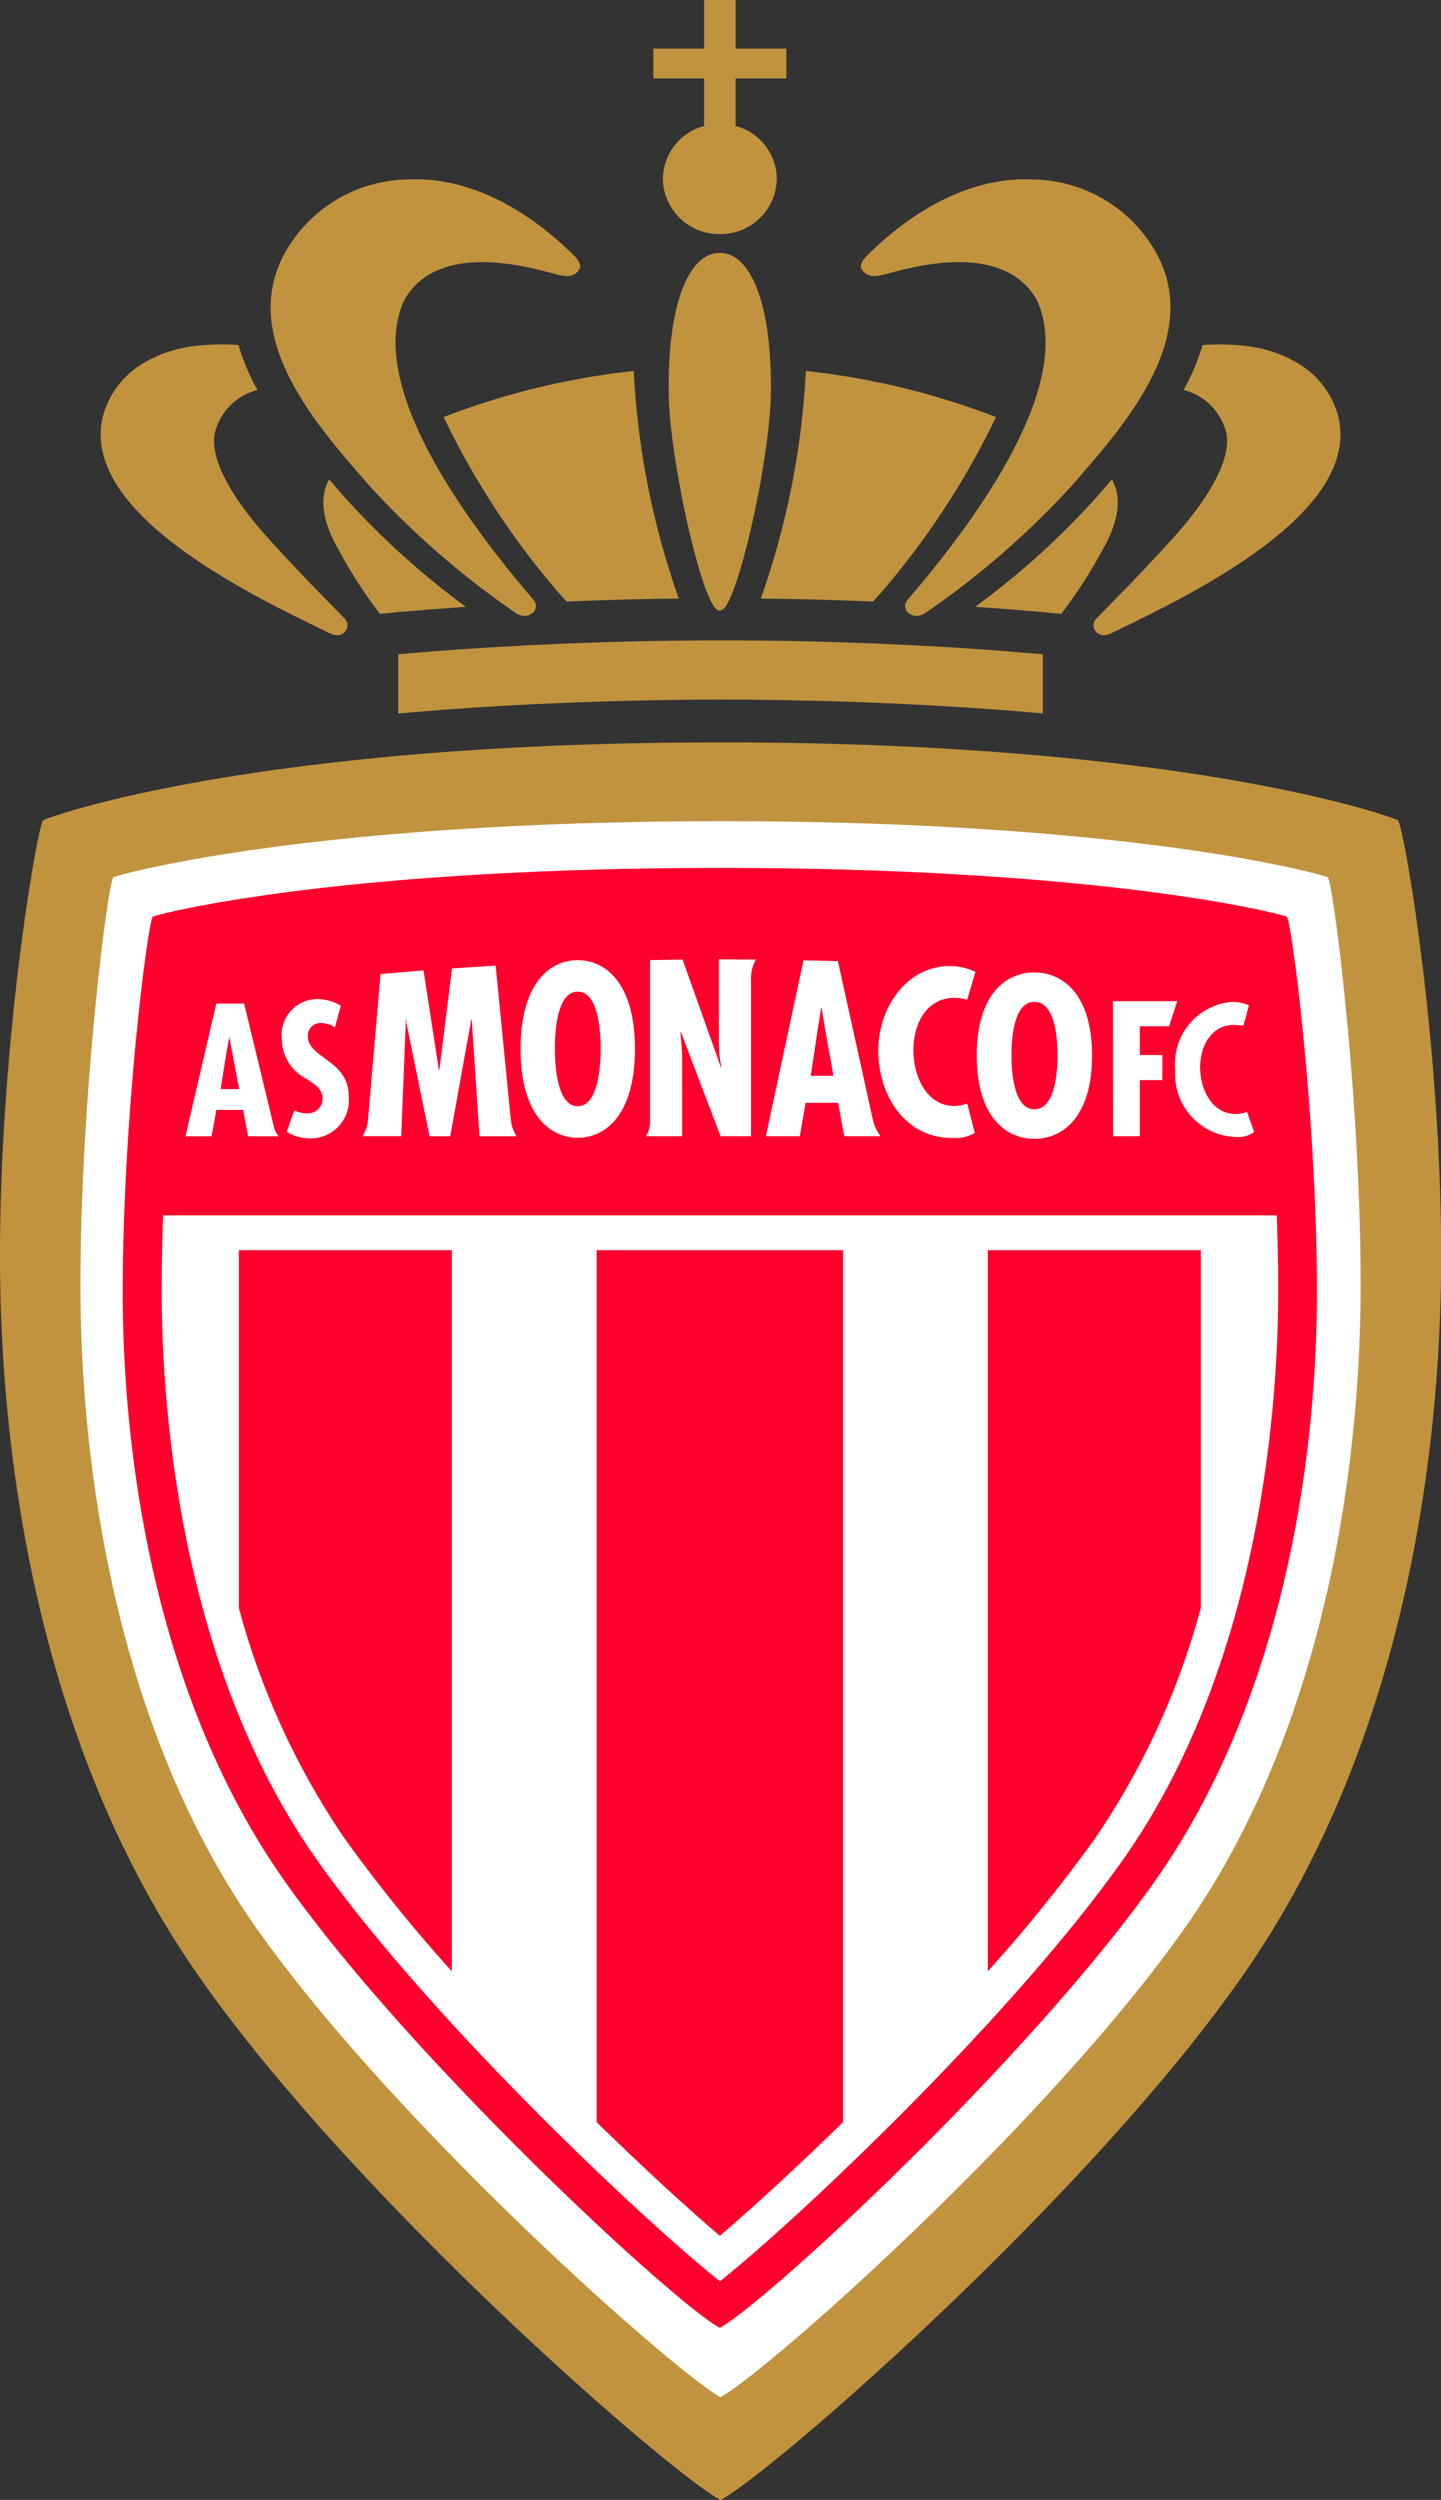 <?xml version="1.0" encoding="UTF-8" standalone="no"?> <svg xmlns:dc="http://purl.org/dc/elements/1.1/" xmlns:cc="http://creativecommons.org/ns#" xmlns:rdf="http://www.w3.org/1999/02/22-rdf-syntax-ns#" xmlns:svg="http://www.w3.org/2000/svg" xmlns="http://www.w3.org/2000/svg" xmlns:sodipodi="http://sodipodi.sourceforge.net/DTD/sodipodi-0.dtd" xmlns:inkscape="http://www.inkscape.org/namespaces/inkscape" width="403.609" height="700" viewBox="0 0 403.609 700" id="svg2" version="1.1" inkscape:version="1.0.1 (c497b03c, 2020-09-10)" sodipodi:docname="Logo_Football_Bourg-en-Bresse_Péronnas_01_-_2015 copie.svg"><rect x="0" y="0" width="403.609" height="700" fill="#333333" stroke="none"/><defs id="defs4"></defs><g inkscape:label="Calque 1" inkscape:groupmode="layer" id="layer1" transform="translate(23.584,144.897)"><g id="g1169" style="fill:#c1933f;fill-opacity:1" transform="matrix(1.005,0,0,1.005,0.115,0.706)"><path style="font-style:normal;font-weight:normal;font-size:41.895px;line-height:125%;font-family:Sans;letter-spacing:0px;word-spacing:0px;fill:#c1933f;fill-opacity:1;stroke:none;stroke-width:3.138;stroke-linecap:butt;stroke-linejoin:miter;stroke-miterlimit:4;stroke-dasharray:none;stroke-opacity:1" d="m 181.437,-144.897 v 13.555 h 14.145 v 8.309 h -14.139 v 13.248 a 15.451,15.451 0 0 1 11.478,14.76 15.664,15.664 0 0 1 -15.878,15.363 15.658,15.658 0 0 1 -15.877,-15.363 15.438,15.438 0 0 1 10.436,-14.434 l 1.048,-0.327 v -13.242 h -14.145 v -8.315 h 14.145 v -13.556 z" id="path1156"></path><path style="font-style:normal;font-weight:normal;font-size:41.895px;line-height:125%;font-family:Sans;letter-spacing:0px;word-spacing:0px;fill:#c1933f;fill-opacity:1;stroke:none;stroke-width:3.138;stroke-linecap:butt;stroke-linejoin:miter;stroke-miterlimit:4;stroke-dasharray:none;stroke-opacity:1" d="m 153.033,-41.524 0.264,4.311 a 224.067,224.067 0 0 0 12.294,59.104 c -11.052,0.101 -21.243,0.427 -31.253,0.835 l -0.27,-0.314 -1.657,-1.789 a 221.846,221.846 0 0 1 -32.345,-49.308 209.64,209.64 0 0 1 48.812,-12.351 z" id="path1154"></path><path style="font-style:normal;font-weight:normal;font-size:41.895px;line-height:125%;font-family:Sans;letter-spacing:0px;word-spacing:0px;fill:#c1933f;fill-opacity:1;stroke:none;stroke-width:3.138;stroke-linecap:butt;stroke-linejoin:miter;stroke-miterlimit:4;stroke-dasharray:none;stroke-opacity:1" d="m 201.004,-41.524 c 18.137,1.952 35.96,6.276 52.992,12.84 A 221.865,221.865 0 0 1 221.645,20.624 l -1.657,1.789 -0.276,0.314 a 955.588,955.588 0 0 0 -31.253,-0.835 224.067,224.067 0 0 0 12.288,-59.104 z" id="path1152"></path><path style="font-style:normal;font-weight:normal;font-size:41.895px;line-height:125%;font-family:Sans;letter-spacing:0px;word-spacing:0px;fill:#c1933f;fill-opacity:1;stroke:none;stroke-width:3.138;stroke-linecap:butt;stroke-linejoin:miter;stroke-miterlimit:4;stroke-dasharray:none;stroke-opacity:1" d="m 177.138,-74.408 c 7.738,0 14.133,12.244 14.133,37.177 l -0.013,2.109 c -0.063,3.941 -0.527,8.937 -1.268,14.365 l -0.609,4.142 -0.697,4.242 -0.778,4.286 -0.414,2.146 -0.872,4.242 -0.923,4.142 -0.954,3.979 -0.49,1.914 -0.985,3.627 c -1.487,5.221 -2.994,9.407 -4.33,11.654 -0.665,1.167 -1.33,1.613 -1.92,1.613 -0.59,0 -1.255,-0.471 -1.958,-1.682 -1.337,-2.284 -2.843,-6.476 -4.33,-11.698 L 169.751,8.224 168.785,4.351 167.843,0.291 166.952,-3.895 a 277.298,277.298 0 0 1 -0.427,-2.134 l -0.81,-4.268 -0.734,-4.267 c -1.274,-7.763 -2.115,-15.15 -2.196,-20.559 -0.358,-25.642 5.818,-38.577 13.474,-39.261 z" id="path1150"></path><path style="font-style:normal;font-weight:normal;font-size:41.895px;line-height:125%;font-family:Sans;letter-spacing:0px;word-spacing:0px;fill:#c1933f;fill-opacity:1;stroke:none;stroke-width:3.138;stroke-linecap:butt;stroke-linejoin:miter;stroke-miterlimit:4;stroke-dasharray:none;stroke-opacity:1" d="m 286.31,-11.3 c 2.623,4.556 2.071,10.801 -1.757,18.049 l -0.753,1.368 A 131.413,131.413 0 0 1 272.164,26.153 l -6.696,-0.628 -9.451,-0.772 -7.813,-0.565 a 220.158,220.158 0 0 0 33.136,-29.797 h 0.006 l 0.791,-0.879 2.749,-3.157 1.418,-1.657 z" id="path1148"></path><path style="font-style:normal;font-weight:normal;font-size:41.895px;line-height:125%;font-family:Sans;letter-spacing:0px;word-spacing:0px;fill:#c1933f;fill-opacity:1;stroke:none;stroke-width:3.138;stroke-linecap:butt;stroke-linejoin:miter;stroke-miterlimit:4;stroke-dasharray:none;stroke-opacity:1" d="m 68.167,-11.3 4.167,4.807 0.791,0.879 a 221.852,221.852 0 0 0 33.136,29.81 l -9.194,0.665 -9.815,0.816 -4.945,0.477 A 131.539,131.539 0 0 1 72.409,11.255 L 70.677,8.117 C 66.177,0.291 65.374,-6.462 68.167,-11.3 Z" id="path1146"></path><path style="font-style:normal;font-weight:normal;font-size:41.895px;line-height:125%;font-family:Sans;letter-spacing:0px;word-spacing:0px;fill:#c1933f;fill-opacity:1;stroke:none;stroke-width:3.138;stroke-linecap:butt;stroke-linejoin:miter;stroke-miterlimit:4;stroke-dasharray:none;stroke-opacity:1" d="m 92.535,-94.924 c 0.646,0 1.318,0.019 2.008,0.05 l 2.134,0.157 c 9.89,0.96 23.433,5.585 38.219,19.58 l 1.651,1.594 c 0.257,0.27 1.851,1.914 1.519,3.301 l -0.188,0.452 c -1.519,2.196 -3.565,2.04 -6.175,1.406 l -4.519,-1.18 -2.51,-0.596 -1.902,-0.402 -2.065,-0.376 -2.19,-0.345 -2.297,-0.276 c -9.746,-0.998 -21.582,0.188 -27.218,10.449 -6.32,14.039 1.017,33.01 11.572,50.325 l 2.084,3.326 2.146,3.276 c 0.358,0.546 0.722,1.079 1.092,1.619 l 2.209,3.176 2.228,3.1 2.234,3.012 2.222,2.906 3.276,4.148 2.121,2.617 5.127,6.113 a 2.491,2.491 0 0 1 -0.584,3.483 3.533,3.533 0 0 1 -2.071,0.734 4.644,4.644 0 0 1 -2.297,-0.69 234.447,234.447 0 0 1 -41.024,-35.621 l -4.581,-5.259 -2.874,-3.383 -1.927,-2.335 a 188.961,188.961 0 0 1 -0.96,-1.192 l -1.914,-2.435 -1.87,-2.491 c -0.314,-0.42 -0.615,-0.841 -0.916,-1.268 l -1.789,-2.573 C 53.463,-43.927 47.576,-59.277 55.722,-74.239 a 39.838,39.838 0 0 1 34.742,-20.628 c 0.678,-0.057 1.356,-0.057 2.071,-0.057 z" id="path1144"></path><path style="font-style:normal;font-weight:normal;font-size:41.895px;line-height:125%;font-family:Sans;letter-spacing:0px;word-spacing:0px;fill:#c1933f;fill-opacity:1;stroke:none;stroke-width:3.138;stroke-linecap:butt;stroke-linejoin:miter;stroke-miterlimit:4;stroke-dasharray:none;stroke-opacity:1" d="m 261.929,-94.924 c 0.722,0 1.399,0 2.077,0.063 a 39.851,39.851 0 0 1 34.742,20.622 c 8.673,15.928 1.443,32.295 -8.573,46.29 l -1.851,2.523 -0.941,1.236 -1.908,2.429 -1.927,2.372 -1.927,2.303 -4.7,5.46 -1.789,2.04 a 234.41,234.41 0 0 1 -41.018,35.621 4.675,4.675 0 0 1 -2.303,0.69 3.533,3.533 0 0 1 -2.071,-0.734 2.498,2.498 0 0 1 -0.59,-3.483 l 3.075,-3.64 2.046,-2.473 2.121,-2.617 3.276,-4.148 2.228,-2.912 2.234,-3.012 c 0.377,-0.502 0.747,-1.017 1.117,-1.531 l 2.222,-3.138 2.196,-3.219 2.14,-3.276 2.084,-3.326 c 10.562,-17.308 17.905,-36.286 11.585,-50.331 -5.636,-10.248 -17.472,-11.441 -27.218,-10.443 l -2.297,0.276 -2.196,0.345 -2.058,0.376 -1.902,0.402 -2.51,0.596 -4.519,1.18 c -2.385,0.571 -4.293,0.753 -5.761,-0.86 l -0.427,-0.546 c -0.628,-1.023 0.138,-2.303 0.753,-3.088 l 0.452,-0.527 0.126,-0.138 c 15.426,-15.25 29.615,-20.176 39.869,-21.174 l 2.134,-0.157 c 0.69,-0.029 1.362,-0.05 2.008,-0.05 z" id="path1142"></path><path style="font-style:normal;font-weight:normal;font-size:41.895px;line-height:125%;font-family:Sans;letter-spacing:0px;word-spacing:0px;fill:#c1933f;fill-opacity:1;stroke:none;stroke-width:3.138;stroke-linecap:butt;stroke-linejoin:miter;stroke-miterlimit:4;stroke-dasharray:none;stroke-opacity:1" d="m 322.859,-48.578 c 5.272,0.483 10.38,2.096 14.961,4.719 a 24.525,24.525 0 0 1 11.547,14.955 c 3.747,15.275 -9.985,29.226 -26.483,40.334 l -3.025,1.989 c -0.502,0.327 -1.017,0.646 -1.525,0.966 l -3.081,1.889 -3.094,1.82 -3.081,1.757 -3.056,1.682 -3.012,1.607 -5.799,2.981 -5.372,2.667 -5.88,2.855 a 4.958,4.958 0 0 1 -2.203,0.452 2.692,2.692 0 0 1 -2.014,-1.13 2.68,2.68 0 0 1 -0.126,-3.075 l 0.433,-0.521 8.937,-9.125 4.795,-5.021 5.196,-5.585 2.121,-2.322 C 314.601,-7.403 320.148,-18.429 317.908,-25.245 a 16.361,16.361 0 0 0 -11.623,-10.982 60.673,60.673 0 0 0 5.29,-12.533 64.269,64.269 0 0 1 11.29,0.188 z" id="path1140"></path><path style="font-style:normal;font-weight:normal;font-size:41.895px;line-height:125%;font-family:Sans;letter-spacing:0px;word-spacing:0px;fill:#c1933f;fill-opacity:1;stroke:none;stroke-width:3.138;stroke-linecap:butt;stroke-linejoin:miter;stroke-miterlimit:4;stroke-dasharray:none;stroke-opacity:1" d="m 31.604,-48.578 c 3.747,-0.389 7.531,-0.452 11.296,-0.188 1.28,4.368 3.05,8.573 5.278,12.539 a 16.342,16.342 0 0 0 -11.61,10.982 c -2.159,6.552 2.887,17.001 13.505,29.107 l 2.36,2.623 4.192,4.556 6.834,7.204 9.006,9.206 c 0.948,0.954 1.048,2.448 0.238,3.514 a 2.699,2.699 0 0 1 -2.021,1.13 4.933,4.933 0 0 1 -2.196,-0.452 L 58.634,26.819 54.385,24.672 51.448,23.141 48.436,21.535 45.386,19.853 42.298,18.095 39.211,16.275 36.135,14.393 a 176.071,176.071 0 0 1 -1.538,-0.973 L 31.573,11.431 28.611,9.378 C 13.487,-1.372 1.582,-14.551 5.102,-28.903 a 24.488,24.488 0 0 1 11.547,-14.955 36.826,36.826 0 0 1 14.955,-4.719 z" id="path1138"></path><path style="font-style:normal;font-weight:normal;font-size:41.895px;line-height:125%;font-family:Sans;letter-spacing:0px;word-spacing:0px;fill:#c1933f;fill-opacity:1;stroke:none;stroke-width:3.138;stroke-linecap:butt;stroke-linejoin:miter;stroke-miterlimit:4;stroke-dasharray:none;stroke-opacity:1" d="m 267.056,37.412 v 16.493 l -7.732,-0.678 -10.468,-0.778 -9.087,-0.577 -10.6,-0.565 -11.943,-0.515 -8.629,-0.289 -6.797,-0.176 -9.451,-0.182 -7.355,-0.075 -10.104,-0.024 -7.499,0.044 -12.024,0.188 -9.144,0.226 -8.66,0.289 -11.999,0.515 -7.261,0.376 -8.158,0.483 -10.731,0.734 -11.999,1.004 V 37.412 l 9.47,-0.81 10.575,-0.753 8.296,-0.515 7.474,-0.408 8.158,-0.383 11.058,-0.427 9.476,-0.27 7.418,-0.157 10.286,-0.126 10.33,-0.029 9.878,0.069 9.514,0.163 9.087,0.232 12.74,0.452 13.304,0.628 9.89,0.584 8.315,0.565 z" id="path1136"></path></g><g id="g1200" transform="matrix(1.005,0,0,1.005,0.115,0.706)"><path style="font-style:normal;font-weight:normal;font-size:41.895px;line-height:125%;font-family:Sans;letter-spacing:0px;word-spacing:0px;fill:#c1933f;fill-opacity:1;stroke:none;stroke-width:3.138;stroke-linecap:butt;stroke-linejoin:miter;stroke-miterlimit:4;stroke-dasharray:none;stroke-opacity:1" d="m 169.557,61.981 7.681,-0.029 7.675,0.024 11.183,0.125 7.242,0.138 7.079,0.182 6.903,0.22 6.734,0.264 6.571,0.295 6.401,0.333 9.288,0.565 8.924,0.628 5.742,0.452 8.309,0.728 7.945,0.778 7.581,0.822 7.23,0.86 6.872,0.891 6.514,0.916 6.169,0.935 7.688,1.255 5.366,0.954 6.621,1.261 4.581,0.935 6.878,1.506 4.845,1.155 4.267,1.079 4.531,1.236 4.274,1.274 3.414,1.117 1.945,0.753 a 1.023,1.023 0 0 1 0.163,0.282 l 0.207,0.565 0.377,1.343 0.452,1.92 0.703,3.414 1.01,5.535 1.117,6.834 0.941,6.313 0.966,6.997 0.966,7.619 0.941,8.171 0.678,6.451 0.854,8.987 0.395,4.638 0.552,7.117 0.49,7.28 0.295,4.939 0.251,4.983 0.226,5.033 0.176,5.071 0.144,5.102 0.094,5.121 0.031,2.567 0.025,5.14 c 0,59.964 -12.018,137.67 -54.31,199.084 l -1.443,2.071 -2.987,4.192 -1.544,2.109 -3.175,4.242 -3.288,4.274 -3.401,4.299 -3.502,4.324 -1.782,2.165 -3.634,4.337 -3.715,4.349 -1.883,2.171 -3.816,4.343 -3.878,4.33 -3.922,4.318 -3.973,4.299 -4.004,4.267 -6.056,6.345 -4.054,4.18 -6.087,6.182 -4.06,4.048 -6.056,5.962 -6,5.805 -5.912,5.629 -5.792,5.428 -3.791,3.502 -5.548,5.064 -5.359,4.813 -5.146,4.544 -4.901,4.261 -4.638,3.954 -4.337,3.621 -4.016,3.282 -2.485,1.983 -3.414,2.661 -2.058,1.556 -2.736,1.983 -1.581,1.092 -1.381,0.885 -1.161,0.697 -1.161,-0.69 -1.381,-0.885 -1.581,-1.086 -1.776,-1.28 -1.971,-1.462 -2.146,-1.644 -3.539,-2.786 -3.903,-3.163 -4.23,-3.514 -6.119,-5.19 -3.238,-2.805 -5.071,-4.456 -5.29,-4.719 -5.485,-4.983 -3.759,-3.452 -5.749,-5.359 -5.874,-5.56 -3.973,-3.809 -4.01,-3.891 -6.056,-5.962 -6.087,-6.094 -4.06,-4.136 -6.075,-6.282 -6.037,-6.37 -5.968,-6.439 -3.929,-4.318 -3.878,-4.33 -3.816,-4.343 -5.592,-6.527 -3.64,-4.33 -3.539,-4.33 c -1.167,-1.443 -2.322,-2.887 -3.452,-4.318 l -3.345,-4.293 -3.238,-4.261 A 327.516,327.516 0 0 1 30.726,404.146 C -11.572,342.688 -23.584,265.033 -23.584,205.062 l 0.025,-5.146 0.075,-5.121 0.113,-5.115 0.257,-7.619 0.226,-5.033 0.251,-4.989 0.295,-4.933 0.314,-4.87 0.54,-7.179 0.584,-6.991 0.42,-4.544 0.653,-6.621 0.923,-8.422 0.954,-7.907 1.211,-9.037 0.715,-4.939 1.148,-7.311 1.054,-6.069 0.577,-2.994 0.671,-3.175 0.427,-1.732 0.351,-1.142 a 1.726,1.726 0 0 1 0.264,-0.54 l 1.28,-0.502 1.92,-0.672 3.439,-1.086 2.987,-0.879 4.531,-1.236 5.428,-1.362 3.69,-0.872 4.016,-0.897 5.874,-1.23 6.477,-1.255 7.073,-1.268 7.688,-1.261 6.169,-0.935 4.305,-0.615 6.753,-0.897 9.558,-1.155 7.587,-0.816 7.945,-0.784 8.303,-0.728 5.742,-0.452 5.912,-0.427 6.069,-0.395 6.232,-0.37 9.665,-0.483 6.652,-0.283 6.822,-0.238 6.991,-0.207 7.154,-0.157 7.33,-0.119 z" id="path911"></path><path style="font-style:normal;font-weight:normal;font-size:41.895px;line-height:125%;font-family:Sans;letter-spacing:0px;word-spacing:0px;fill:#ffffff;fill-opacity:1;stroke:none;stroke-width:3.138;stroke-linecap:butt;stroke-linejoin:miter;stroke-miterlimit:4;stroke-dasharray:none;stroke-opacity:1" d="m 187.894,83.952 -10.669,-0.038 -10.669,0.05 -6.91,0.075 -6.746,0.113 -9.815,0.232 -6.338,0.188 -9.213,0.345 -8.849,0.408 -5.705,0.301 -8.253,0.496 -5.309,0.351 -7.663,0.571 -7.317,0.609 -6.966,0.634 -8.755,0.891 -8.14,0.929 -7.531,0.948 -6.935,0.96 -6.338,0.954 -5.749,0.935 -5.159,0.91 -5.636,1.073 -5.579,1.167 -3.671,0.847 -3.251,0.816 -2.548,0.747 -0.188,0.075 -0.069,0.107 -0.169,0.439 -0.301,1.205 -0.364,1.833 -0.565,3.351 -0.979,6.822 -0.715,5.623 -0.941,8.096 -0.753,7.217 -0.565,5.805 -0.734,8.184 -0.69,8.617 -0.477,6.702 -0.577,9.181 -0.377,7.029 -0.22,4.732 -0.276,7.142 -0.207,7.173 -0.094,4.776 -0.063,4.77 -0.019,4.732 c 0,52.741 10.675,124.045 48.241,178.104 l 1.399,1.996 2.899,4.016 1.506,2.027 3.1,4.092 3.219,4.129 3.332,4.155 3.439,4.186 1.757,2.096 3.571,4.205 3.652,4.217 c 0.609,0.703 1.23,1.406 1.851,2.109 l 3.753,4.211 3.803,4.205 5.792,6.263 3.91,4.142 5.899,6.15 3.935,4.048 5.912,5.962 5.874,5.824 5.811,5.661 5.711,5.472 5.585,5.259 7.192,6.64 5.165,4.669 4.926,4.38 6.15,5.347 5.598,4.738 3.791,3.113 2.322,1.851 3.138,2.435 1.858,1.381 1.651,1.174 1.443,0.966 c 0.439,0.282 0.841,0.533 1.211,0.753 l 1.142,-0.709 1.343,-0.897 1.538,-1.079 2.636,-1.971 1.983,-1.525 3.263,-2.604 4.876,-4.029 5.422,-4.606 5.899,-5.152 3.1,-2.761 4.839,-4.368 6.74,-6.188 5.228,-4.901 5.359,-5.096 5.46,-5.272 5.523,-5.441 7.443,-7.449 5.592,-5.723 1.864,-1.927 3.922,-4.111 c 16.455,-17.34 32.314,-35.602 44.444,-52.465 l 2.542,-3.59 C 344.956,337.089 355.625,265.778 355.625,213.081 l -0.044,-7.117 -0.126,-7.154 -0.213,-7.173 -0.276,-7.142 -0.339,-7.092 -0.533,-9.288 -0.615,-9.043 -0.678,-8.717 -0.54,-6.263 -0.935,-9.84 -0.941,-8.93 -0.935,-7.87 -1.042,-7.813 -0.621,-4.092 -0.282,-1.676 -0.377,-2.033 -0.333,-1.425 -0.182,-0.584 a 0.91,0.91 0 0 0 -0.151,-0.289 l -0.979,-0.333 -2.215,-0.615 -3.452,-0.86 -3.853,-0.879 -5.792,-1.192 -5.818,-1.098 -6.721,-1.161 -4.481,-0.709 -4.807,-0.715 -6.935,-0.96 -7.531,-0.954 -8.146,-0.929 -6.502,-0.671 -9.219,-0.86 -7.311,-0.602 -7.669,-0.565 -10.769,-0.69 -8.497,-0.458 -5.855,-0.276 -9.093,-0.358 -9.451,-0.295 -9.815,-0.226 -6.746,-0.107 -6.903,-0.075 z" id="path1096"></path><path style="font-style:normal;font-weight:normal;font-size:41.895px;line-height:125%;font-family:Sans;letter-spacing:0px;word-spacing:0px;fill:#ff002e;fill-opacity:1;stroke:none;stroke-width:3.138;stroke-linecap:butt;stroke-linejoin:miter;stroke-miterlimit:4;stroke-dasharray:none;stroke-opacity:1" d="m 170.059,96.949 6.966,-0.019 6.979,0.019 10.142,0.094 9.771,0.169 6.307,0.151 9.15,0.276 8.786,0.339 8.422,0.395 5.41,0.289 7.813,0.477 7.462,0.515 7.098,0.546 6.746,0.584 8.447,0.81 7.826,0.841 7.211,0.86 5.008,0.653 4.669,0.646 7.029,1.067 3.765,0.615 5.541,0.985 6.979,1.381 4.682,1.079 2.435,0.659 0.339,0.126 0.069,0.1 0.163,0.439 0.195,0.728 0.345,1.632 0.389,2.228 0.439,2.799 0.81,5.836 0.69,5.604 0.546,4.707 0.728,6.866 0.897,9.407 0.684,8.077 0.483,6.332 0.446,6.514 0.276,4.431 0.483,9.024 0.295,6.859 0.232,6.903 0.151,6.903 0.075,6.878 v 2.278 c 0,48.524 -9.991,114.218 -44.947,163.896 -0.897,1.274 -1.82,2.56 -2.761,3.86 l -2.912,3.916 -1.5,1.983 -3.1,4.004 -1.594,2.021 -3.276,4.067 a 483.605,483.605 0 0 1 -1.669,2.046 l -3.427,4.111 -3.508,4.129 -3.583,4.142 -3.652,4.148 -3.709,4.142 -5.648,6.194 -3.809,4.098 -3.828,4.073 -3.841,4.023 -5.761,5.949 -5.73,5.818 -3.791,3.784 -7.449,7.33 -5.441,5.24 -5.272,5.008 -6.715,6.244 -4.757,4.33 -5.899,5.24 -4.06,3.514 -3.696,3.106 -3.307,2.686 -1.971,1.544 -0.91,0.69 -1.669,1.23 -1.456,1.004 a 23.659,23.659 0 0 1 -1.757,1.073 l -0.565,-0.32 -1.343,-0.853 a 48.404,48.404 0 0 1 -0.759,-0.521 l -1.72,-1.236 -1.945,-1.487 -2.184,-1.72 -2.385,-1.945 -2.592,-2.171 -4.613,-3.954 v -0.006 l -4.286,-3.784 -4.581,-4.123 -4.832,-4.437 -5.058,-4.732 -2.604,-2.466 -5.334,-5.108 -5.479,-5.334 -2.78,-2.749 -5.629,-5.623 -5.692,-5.774 -2.855,-2.95 -5.711,-5.962 -5.698,-6.056 C 82.318,413.119 66.918,395.07 55.571,378.948 21.281,330.236 11.033,266.23 10.631,218.039 l -0.006,-5.265 0.069,-6.872 0.1,-4.606 0.201,-6.903 0.377,-9.163 0.49,-9.018 0.414,-6.621 0.464,-6.458 0.835,-10.298 0.709,-7.725 0.904,-8.868 0.546,-4.839 0.703,-5.805 0.665,-4.995 0.609,-4.092 0.408,-2.429 0.358,-1.833 0.207,-0.879 0.176,-0.584 a 0.866,0.866 0 0 1 0.151,-0.289 l 0.992,-0.314 2.742,-0.697 3.019,-0.69 5.723,-1.167 6.326,-1.148 6.282,-1.029 7.217,-1.067 6.451,-0.872 7.054,-0.866 7.675,-0.847 6.156,-0.615 8.761,-0.791 6.979,-0.565 7.343,-0.521 7.694,-0.49 8.058,-0.439 8.422,-0.402 8.786,-0.339 9.15,-0.276 6.307,-0.151 9.771,-0.169 z" id="path1098"></path><path style="font-style:normal;font-weight:normal;font-size:41.895px;line-height:125%;font-family:Sans;letter-spacing:0px;word-spacing:0px;fill:#ffffff;fill-opacity:1;stroke:none;stroke-width:3.138;stroke-linecap:butt;stroke-linejoin:miter;stroke-miterlimit:4;stroke-dasharray:none;stroke-opacity:1" d="M 332.254,193.746 H 21.871 a 614.278,614.278 0 0 0 -0.358,14.246 l -0.038,8.466 0.057,4.487 0.075,3.282 0.188,5.334 0.188,3.803 0.238,4.004 0.295,4.186 0.364,4.355 0.427,4.512 0.245,2.309 0.54,4.738 0.301,2.416 0.671,4.926 0.37,2.504 0.803,5.096 c 5.272,31.736 16.154,69.108 38.257,100.524 2.14,3.05 4.418,6.15 6.815,9.294 l 3.671,4.744 c 1.249,1.588 2.523,3.188 3.822,4.788 l 3.96,4.826 4.079,4.845 4.192,4.851 4.267,4.851 4.349,4.832 2.196,2.41 4.418,4.788 4.456,4.738 4.456,4.675 6.684,6.878 4.424,4.475 4.38,4.368 4.318,4.249 4.242,4.123 6.182,5.918 5.912,5.548 3.765,3.483 5.334,4.851 3.339,2.975 3.125,2.749 4.286,3.684 2.554,2.134 2.291,1.87 1.048,0.828 2.159,-1.732 3.734,-3.1 4.28,-3.684 3.132,-2.749 5.064,-4.544 5.466,-5.002 3.841,-3.571 3.973,-3.74 6.175,-5.918 4.242,-4.123 4.318,-4.249 4.38,-4.368 4.418,-4.475 4.456,-4.562 4.456,-4.644 4.462,-4.707 6.646,-7.167 4.374,-4.82 2.165,-2.422 4.274,-4.851 4.186,-4.851 4.079,-4.845 3.966,-4.826 a 364.116,364.116 0 0 0 12.689,-16.53 l 1.632,-2.297 c 19.109,-27.18 29.822,-58.816 35.784,-87.402 l 1.067,-5.322 c 0.502,-2.636 0.96,-5.253 1.393,-7.826 l 0.803,-5.09 c 0.251,-1.682 0.489,-3.345 0.715,-4.989 l 0.628,-4.864 0.54,-4.726 0.471,-4.594 0.395,-4.431 0.333,-4.267 0.264,-4.098 0.213,-3.903 0.163,-3.709 0.163,-5.165 0.088,-6.094 v -1.374 c 0,-4.707 -0.057,-9.476 -0.176,-14.221 l -0.213,-7.117 z" id="path1100"></path><g id="g1190"><path style="font-style:normal;font-weight:normal;font-size:41.895px;line-height:125%;font-family:Sans;letter-spacing:0px;word-spacing:0px;fill:#ff002e;fill-opacity:1;stroke:none;stroke-width:3.138;stroke-linecap:butt;stroke-linejoin:miter;stroke-miterlimit:4;stroke-dasharray:none;stroke-opacity:1" d="M 42.989,203.435 H 102.344 V 404.364 A 428.348,428.348 0 0 1 72.447,367.331 211.24,211.24 0 0 1 44.112,307.179 l -1.123,-4.023 z" id="path1106"></path><path style="font-style:normal;font-weight:normal;font-size:41.895px;line-height:125%;font-family:Sans;letter-spacing:0px;word-spacing:0px;fill:#ff002e;fill-opacity:1;stroke:none;stroke-width:3.138;stroke-linecap:butt;stroke-linejoin:miter;stroke-miterlimit:4;stroke-dasharray:none;stroke-opacity:1" d="m 311.08,203.435 v 99.708 a 211.321,211.321 0 0 1 -29.458,64.182 429.195,429.195 0 0 1 -25.379,31.95 l -4.519,5.09 V 203.435 Z" id="path1104"></path><path style="font-style:normal;font-weight:normal;font-size:41.895px;line-height:125%;font-family:Sans;letter-spacing:0px;word-spacing:0px;fill:#ff002e;fill-opacity:1;stroke:none;stroke-width:3.138;stroke-linecap:butt;stroke-linejoin:miter;stroke-miterlimit:4;stroke-dasharray:none;stroke-opacity:1" d="M 211.372,203.435 V 446.399 l -2.266,2.196 -4.443,4.28 -4.311,4.098 -4.155,3.897 -3.985,3.69 -5.598,5.09 -5.083,4.519 -4.493,3.891 -2.931,-2.517 -3.201,-2.812 -5.272,-4.719 -3.784,-3.452 -3.979,-3.69 -6.301,-5.924 -6.615,-6.345 -2.259,-2.203 V 203.435 Z" id="path1102"></path></g></g><g id="g1185" transform="matrix(1.005,0,0,1.005,0.115,0.706)"><path style="font-style:normal;font-weight:normal;font-size:41.895px;line-height:125%;font-family:Sans;letter-spacing:0px;word-spacing:0px;fill:#ffffff;fill-opacity:1;stroke:none;stroke-width:3.138;stroke-linecap:butt;stroke-linejoin:miter;stroke-miterlimit:4;stroke-dasharray:none;stroke-opacity:1" d="m 187.072,122.466 -10.305,-0.05 v 22.768 c -0.031,1.839 0.1,3.678 0.383,5.491 l 0.339,1.801 -0.113,0.113 -10.719,-30.105 -9.068,0.126 v 44.62 c 0.069,1.255 -0.176,2.504 -0.703,3.634 l -0.452,0.822 h 10.098 v -22.09 l -0.05,-1.977 -0.427,-4.857 0.126,-0.113 11.058,29.038 h 8.485 v -44.181 c 0.032,-1.757 0.489,-3.496 1.349,-5.039 z" id="path1126"></path><path style="font-style:normal;font-weight:normal;font-size:41.895px;line-height:125%;font-family:Sans;letter-spacing:0px;word-spacing:0px;fill:#ffffff;fill-opacity:1;stroke:none;stroke-width:3.138;stroke-linecap:butt;stroke-linejoin:miter;stroke-miterlimit:4;stroke-dasharray:none;stroke-opacity:1" d="m 304.522,134.07 h -17.93 l 0.025,37.617 h 7.468 v -15.626 h 6.276 v -6.991 h -6.276 v -8.02 h 8.158 z" id="path1124"></path><path id="path1122" style="font-style:normal;font-weight:normal;font-size:41.895px;line-height:125%;font-family:Sans;letter-spacing:0px;word-spacing:0px;fill:#ffffff;fill-opacity:1;stroke:none;stroke-width:3.138;stroke-linecap:butt;stroke-linejoin:miter;stroke-miterlimit:4;stroke-dasharray:none;stroke-opacity:1" d="m 200.357,300.318 -10.492,49.012 h 9.457 l 1.613,-9.307 h 9.074 l 1.688,9.307 h 10.137 a 11.999,11.999 0 0 1 -1.846,-3.494 l -0.34,-1.256 -9.707,-44.029 -4.783,-0.127 z m 4.914,13.24 h 0.119 v 0.008 l 1.018,6.08 2.291,12.848 h -6.32 l 1.926,-12.848 z" transform="translate(0,-177.638)"></path><path style="font-style:normal;font-weight:normal;font-size:41.895px;line-height:125%;font-family:Sans;letter-spacing:0px;word-spacing:0px;fill:#ffffff;fill-opacity:1;stroke:none;stroke-width:3.138;stroke-linecap:butt;stroke-linejoin:miter;stroke-miterlimit:4;stroke-dasharray:none;stroke-opacity:1" d="m 114.557,124.173 -6.113,0.377 -6.05,0.395 -3.521,28.266 h -0.138 l -4.28,-27.695 c -4.029,0.314 -8.033,0.646 -11.974,0.998 l -3.514,40.792 c -0.126,1.236 -0.471,2.448 -1.035,3.558 l -0.458,0.816 h 10.763 l 1.305,-32.496 h 0.126 v 0.847 l 6.464,31.667 h 5.767 l 5.868,-32.496 h 0.126 l 2.159,32.496 h 10.336 a 10.556,10.556 0 0 1 -1.456,-3.621 l -0.213,-1.613 z" id="path1120"></path><path id="path1118" style="font-style:normal;font-weight:normal;font-size:41.895px;line-height:125%;font-family:Sans;letter-spacing:0px;word-spacing:0px;fill:#ffffff;fill-opacity:1;stroke:none;stroke-width:3.138;stroke-linecap:butt;stroke-linejoin:miter;stroke-miterlimit:4;stroke-dasharray:none;stroke-opacity:1" d="m 36.713,312.367 -8.598,36.982 h 7.279 l 1.318,-7.342 h 7.469 l 1.381,7.342 h 8.516 a 6.866,6.866 0 0 1 -1.211,-2.178 l -8.41,-34.805 z m 3.564,9.494 h 0.088 l 2.711,14.342 h -5.172 l 1.57,-9.873 z" transform="translate(0,-177.638)"></path><path style="font-style:normal;font-weight:normal;font-size:41.895px;line-height:125%;font-family:Sans;letter-spacing:0px;word-spacing:0px;fill:#ffffff;fill-opacity:1;stroke:none;stroke-width:3.138;stroke-linecap:butt;stroke-linejoin:miter;stroke-miterlimit:4;stroke-dasharray:none;stroke-opacity:1" d="m 320.468,134.283 -1.042,0.006 a 17.34,17.34 0 0 0 -15.47,18.997 l -0.032,0.653 a 17.49,17.49 0 0 0 17.007,17.967 c 1.487,0.113 2.968,-0.213 4.267,-0.916 l 0.753,-0.471 -1.983,-5.623 c -0.941,0.389 -1.945,0.584 -2.962,0.584 -6.376,0.201 -9.903,-6.188 -10.104,-12.438 -0.201,-6.753 3.427,-12.338 9.213,-12.338 0.628,-0.031 1.255,-0.013 1.883,0.063 l 0.935,0.138 1.563,-5.661 a 10.656,10.656 0 0 0 -4.029,-0.96 z" id="path1116"></path><path id="path1114" style="font-style:normal;font-weight:normal;font-size:41.895px;line-height:125%;font-family:Sans;letter-spacing:0px;word-spacing:0px;fill:#ffffff;fill-opacity:1;stroke:none;stroke-width:3.138;stroke-linecap:butt;stroke-linejoin:miter;stroke-miterlimit:4;stroke-dasharray:none;stroke-opacity:1" d="m 137.443,300.268 v 0.006 c -8.008,0 -15.945,6.741 -15.945,24.746 0,18.011 7.964,24.738 15.953,24.738 7.989,0 15.928,-6.746 15.928,-24.738 0,-17.44 -7.45,-24.312 -15.182,-24.727 z m 0,8.779 c 4.142,0 5.605,5.655 6.113,10.537 l 0.15,1.783 0.1,2.365 v 2.416 l -0.049,1.393 -0.102,1.594 -0.168,1.732 c -0.565,4.726 -2.085,10.105 -6.045,10.105 -4.142,0 -5.609,-5.88 -6.117,-10.744 l -0.152,-1.758 -0.08,-1.594 -0.031,-1.33 0.012,-1.809 0.051,-1.531 0.111,-1.719 c 0.42,-5.052 1.801,-11.441 6.207,-11.441 z" transform="translate(0,-177.638)"></path><path style="font-style:normal;font-weight:normal;font-size:41.895px;line-height:125%;font-family:Sans;letter-spacing:0px;word-spacing:0px;fill:#ffffff;fill-opacity:1;stroke:none;stroke-width:3.138;stroke-linecap:butt;stroke-linejoin:miter;stroke-miterlimit:4;stroke-dasharray:none;stroke-opacity:1" d="m 241.087,124.267 c -12.351,0.138 -19.894,11.98 -19.894,23.54 0,11.918 6.872,23.59 19.291,24.331 l 1.255,0.038 c 1.845,0.138 3.684,-0.163 5.366,-0.885 l 0.992,-0.483 -2.115,-8.221 a 11.585,11.585 0 0 1 -3.514,0.69 c -7.989,0 -11.491,-8.566 -11.491,-15.532 0,-7.211 3.496,-14.616 11.547,-14.616 0.778,0.013 1.55,0.094 2.322,0.238 l 1.13,0.27 2.303,-7.725 a 17.189,17.189 0 0 0 -3.791,-1.287 l -1.318,-0.232 z" id="path1112"></path><path style="font-style:normal;font-weight:normal;font-size:41.895px;line-height:125%;font-family:Sans;letter-spacing:0px;word-spacing:0px;fill:#ffffff;fill-opacity:1;stroke:none;stroke-width:3.138;stroke-linecap:butt;stroke-linejoin:miter;stroke-miterlimit:4;stroke-dasharray:none;stroke-opacity:1" d="m 64.803,133.468 a 10.01,10.01 0 0 0 -9.84,11.083 12.489,12.489 0 0 0 6.96,11.19 l 1.701,1.174 c 1.469,1.048 2.692,2.196 2.692,4.318 l -0.006,0.32 a 4.048,4.048 0 0 1 -4.305,3.759 c -0.923,0 -1.839,-0.151 -2.711,-0.439 l -0.86,-0.333 -2.096,5.88 c 1.908,1.236 4.136,1.883 6.401,1.876 a 10.644,10.644 0 0 0 10.926,-10.8 l -0.05,-0.916 c 0,-4.631 -2.353,-7.23 -4.914,-9.269 l -1.55,-1.167 -1.494,-1.105 c -1.676,-1.28 -3.037,-2.573 -3.351,-4.38 l -0.069,-0.816 a 3.458,3.458 0 0 1 3.765,-3.684 c 1.073,0.038 2.121,0.308 3.075,0.778 l 0.69,0.402 1.651,-6.012 a 12.846,12.846 0 0 0 -5.447,-1.789 l -1.161,-0.063 z" id="path1110"></path><path id="path1108" style="font-style:normal;font-weight:normal;font-size:41.895px;line-height:125%;font-family:Sans;letter-spacing:0px;word-spacing:0px;fill:#ffffff;fill-opacity:1;stroke:none;stroke-width:3.138;stroke-linecap:butt;stroke-linejoin:miter;stroke-miterlimit:4;stroke-dasharray:none;stroke-opacity:1" d="m 264.709,303.688 c -8.064,0 -16.078,6.295 -16.078,23.17 0,16.882 8.001,23.201 16.078,23.201 8.077,0 16.066,-6.345 16.066,-23.201 0,-16.311 -7.488,-22.743 -15.289,-23.145 l -0.771,-0.025 z m 0.012,8.203 c 4.173,0 5.649,5.308 6.164,9.877 l 0.15,1.664 0.082,1.531 0.031,1.869 -0.031,1.77 -0.082,1.494 -0.15,1.656 c -0.508,4.569 -1.991,10.08 -6.164,10.08 -4.18,0 -5.647,-5.511 -6.162,-10.08 l -0.145,-1.656 -0.082,-1.494 -0.025,-1.254 0.008,-1.695 0.055,-1.438 0.107,-1.605 0.195,-1.707 c 0.596,-4.349 2.133,-9.012 6.049,-9.012 z" transform="translate(0,-177.638)"></path></g></g></svg> 